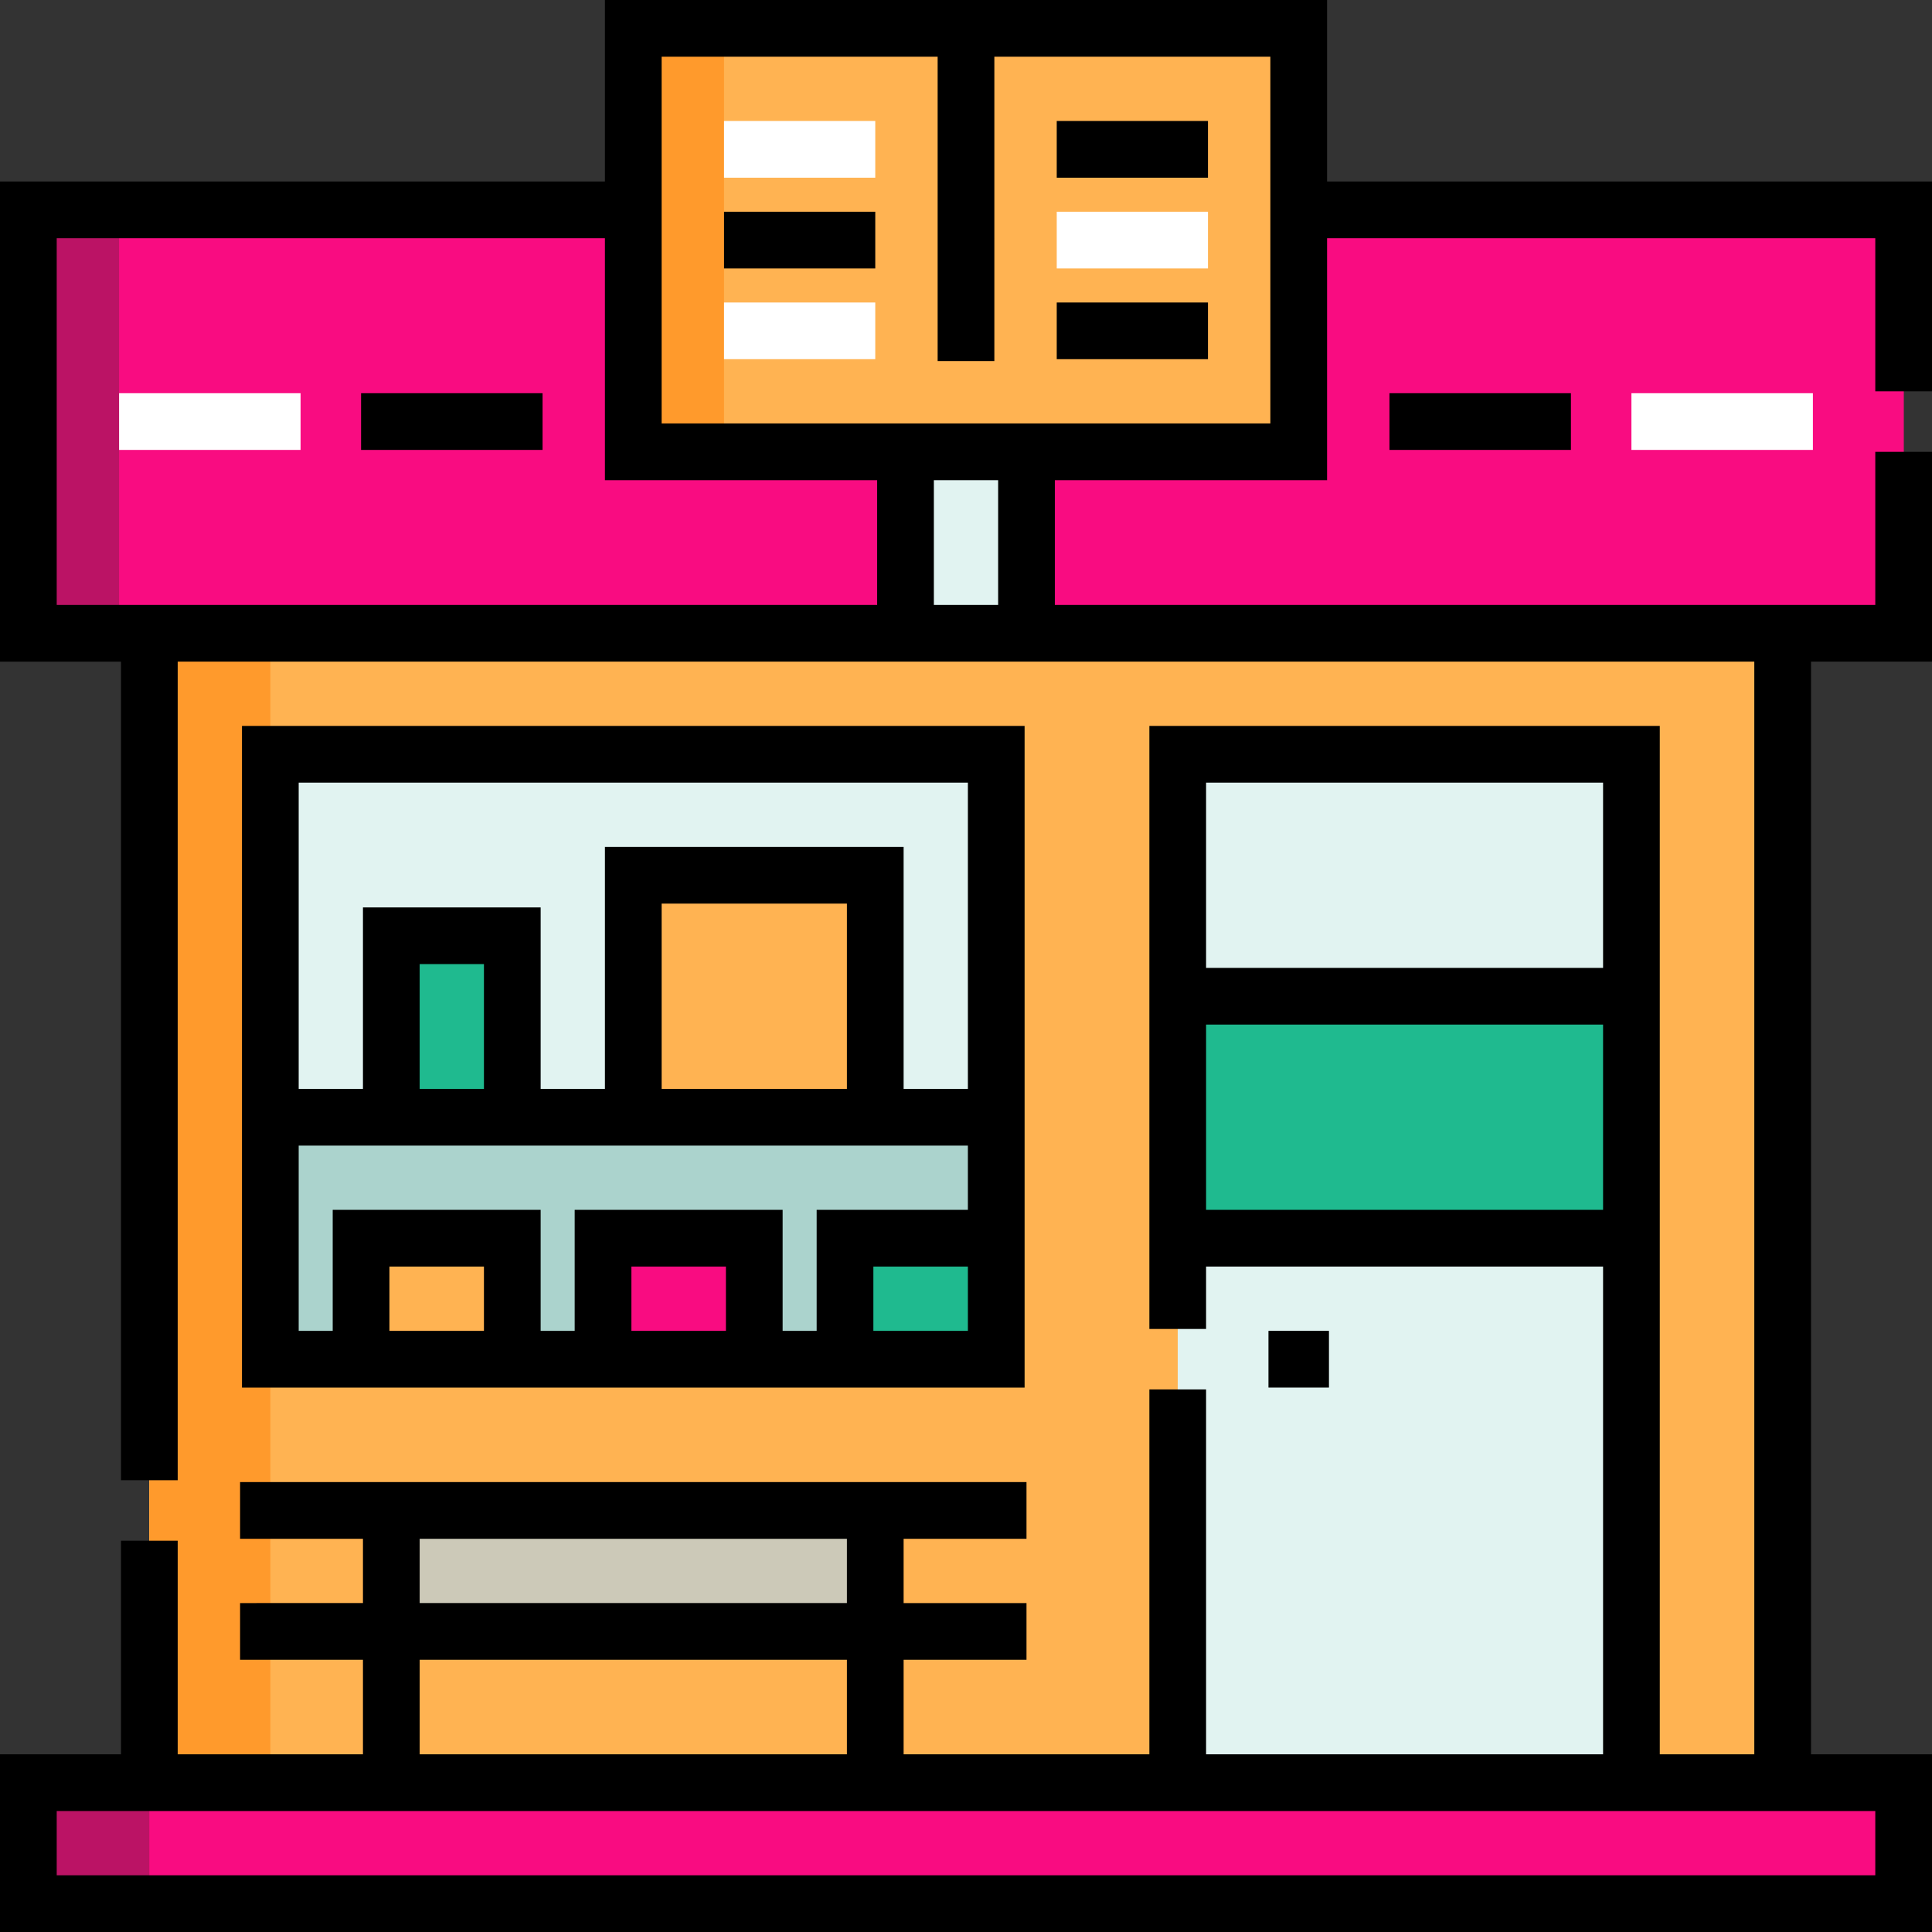 <?xml version="1.0" encoding="iso-8859-1"?>
<!-- Generator: Adobe Illustrator 19.0.0, SVG Export Plug-In . SVG Version: 6.00 Build 0)  -->
<svg version="1.1" id="Capa_1" xmlns="http://www.w3.org/2000/svg" xmlns:xlink="http://www.w3.org/1999/xlink" x="0px" y="0px"
	 viewBox="0 0 512 512" style="enable-background:new 0 0 512 512;" xml:space="preserve">
<rect x="0" y="0" width="512" height="512" fill="#333333" stroke="none"/>
<g>
	<polyline style="fill:#F90C81;" points="504.485,55.609 344.172,55.609 344.172,119.734 167.828,119.734 167.828,55.609 
		7.515,55.609 7.515,167.828 504.485,167.828 	"/>
	<polyline style="fill:#F90C81;" points="504.485,103.703 504.485,55.609 344.172,55.609 344.172,119.734 167.828,119.734 
		167.828,55.609 7.515,55.609 7.515,167.828 504.485,167.828 504.485,119.734 	"/>
</g>
<rect x="7.515" y="55.609" style="fill:#BB1365;" width="24.047" height="112.219"/>
<rect x="167.828" y="7.515" style="fill:#FFB352;" width="176.344" height="112.219"/>
<rect x="167.828" y="7.515" style="fill:#FF9A2C;" width="24.047" height="112.219"/>
<rect x="7.515" y="472.423" style="fill:#F90C81;" width="496.971" height="32.063"/>
<rect x="7.515" y="472.423" style="fill:#BB1365;" width="32.063" height="32.063"/>
<polyline style="fill:#E1F3F1;" points="39.577,392.266 39.577,167.828 472.423,167.828 472.423,472.423 39.577,472.423 
	39.577,408.297 "/>
<polygon style="fill:#FFB352;" points="39.577,392.266 39.577,167.828 472.423,167.828 472.423,472.423 39.577,472.423 
	39.577,408.297 "/>
<polygon style="fill:#FF9A2C;" points="39.577,167.828 39.577,392.266 39.577,408.297 39.577,472.423 71.64,472.423 71.64,167.828 
	"/>
<rect x="312.11" y="199.89" style="fill:#E1F3F1;" width="120.235" height="64.125"/>
<rect x="312.11" y="264.016" style="fill:#1FBA8F;" width="120.235" height="64.125"/>
<g>
	<polyline style="fill:#E1F3F1;" points="312.11,352.188 312.11,328.141 432.344,328.141 432.344,472.423 312.11,472.423 
		312.11,368.219 	"/>
	<rect x="71.64" y="199.89" style="fill:#E1F3F1;" width="192.376" height="96.188"/>
</g>
<rect x="71.64" y="296.078" style="fill:#ABD3CD;" width="192.376" height="64.125"/>
<rect x="103.703" y="247.984" style="fill:#1FBA8F;" width="32.063" height="48.094"/>
<g>
	<rect x="167.828" y="231.953" style="fill:#FFB352;" width="64.125" height="64.125"/>
	<rect x="95.687" y="328.141" style="fill:#FFB352;" width="40.078" height="32.063"/>
</g>
<rect x="159.812" y="328.141" style="fill:#F90C81;" width="40.078" height="32.063"/>
<rect x="223.937" y="328.141" style="fill:#1FBA8F;" width="40.078" height="32.063"/>
<rect x="239.969" y="119.734" style="fill:#E1F3F1;" width="32.063" height="48.094"/>
<rect x="103.703" y="400.282" style="fill:#CCC9B8;" width="128.25" height="32.063"/>
<rect x="280.047" y="32.063" width="40.078" height="15.029"/>
<rect x="280.047" y="56.11" style="fill:#FFFFFF;" width="40.078" height="15.029"/>
<rect x="280.047" y="80.157" width="40.078" height="15.029"/>
<rect x="191.875" y="32.063" style="fill:#FFFFFF;" width="40.078" height="15.029"/>
<rect x="191.875" y="56.11" width="40.078" height="15.029"/>
<rect x="191.875" y="80.157" style="fill:#FFFFFF;" width="40.078" height="15.029"/>
<rect x="368.219" y="104.204" width="48.094" height="15.029"/>
<rect x="432.344" y="104.204" style="fill:#FFFFFF;" width="48.094" height="15.029"/>
<rect x="95.687" y="104.204" width="48.094" height="15.029"/>
<rect x="31.562" y="104.204" style="fill:#FFFFFF;" width="48.094" height="15.029"/>
<rect x="336.157" y="352.689" width="16.031" height="15.029"/>
<path d="M64.125,192.376v175.342H271.53V192.376H64.125z M103.202,352.689v-17.033h25.049v17.033H103.202z M167.327,352.689v-17.033
	h25.049v17.033H167.327z M256.501,352.689h-25.049v-17.033h25.049V352.689z M256.501,320.626h-40.078v32.063h-9.018v-32.063h-55.108
	v32.063h-9.018v-32.063H88.172v32.063h-9.018v-49.096h177.346V320.626z M128.25,288.564h-17.033v-33.065h17.033V288.564z
	 M224.438,288.564h-49.096v-49.096h49.096V288.564z M239.468,288.564v-64.125h-79.155v64.125H143.28V240.47H96.188v48.094H79.155
	v-81.159h177.346v81.159H239.468z"/>
<path d="M512,103.703V48.094H351.687V0H160.313v48.094H0v127.249h32.063v216.924h15.029V175.342h417.816v289.566h-25.049V192.376
	H304.595v159.812h15.029v-16.532H424.83v129.252H319.624v-96.689h-15.029v96.689h-65.127v-25.049h32.564V424.83h-32.564v-17.033
	h32.564v-15.029h-32.564H96.188H63.624v15.029h32.564v17.033H63.624v15.029h32.564v25.049H47.092v-56.611H32.063v56.611H0V512h512
	v-47.092h-32.063V175.342H512v-55.609h-15.029v40.579H279.546v-33.065h72.141V63.123h145.284v40.579H512z M319.624,207.405H424.83
	v49.096H319.624V207.405z M319.624,320.626V271.53H424.83v49.096H319.624z M111.217,407.796h113.221v17.033H111.217V407.796z
	 M111.217,439.859h113.221v25.049H111.217V439.859z M496.971,479.937v17.033H15.029v-17.033h17.033h272.532h135.264h40.078H496.971z
	 M232.454,160.313H32.063H15.029v-97.19h145.284v64.125h72.141V160.313z M264.517,160.313h-17.033v-33.065h17.033V160.313z
	 M336.658,48.094v64.125h-57.112h-47.092h-57.112V48.094V15.029h73.143v80.658h15.029V15.029h73.143V48.094z"/>
<g>
</g>
<g>
</g>
<g>
</g>
<g>
</g>
<g>
</g>
<g>
</g>
<g>
</g>
<g>
</g>
<g>
</g>
<g>
</g>
<g>
</g>
<g>
</g>
<g>
</g>
<g>
</g>
<g>
</g>
</svg>
